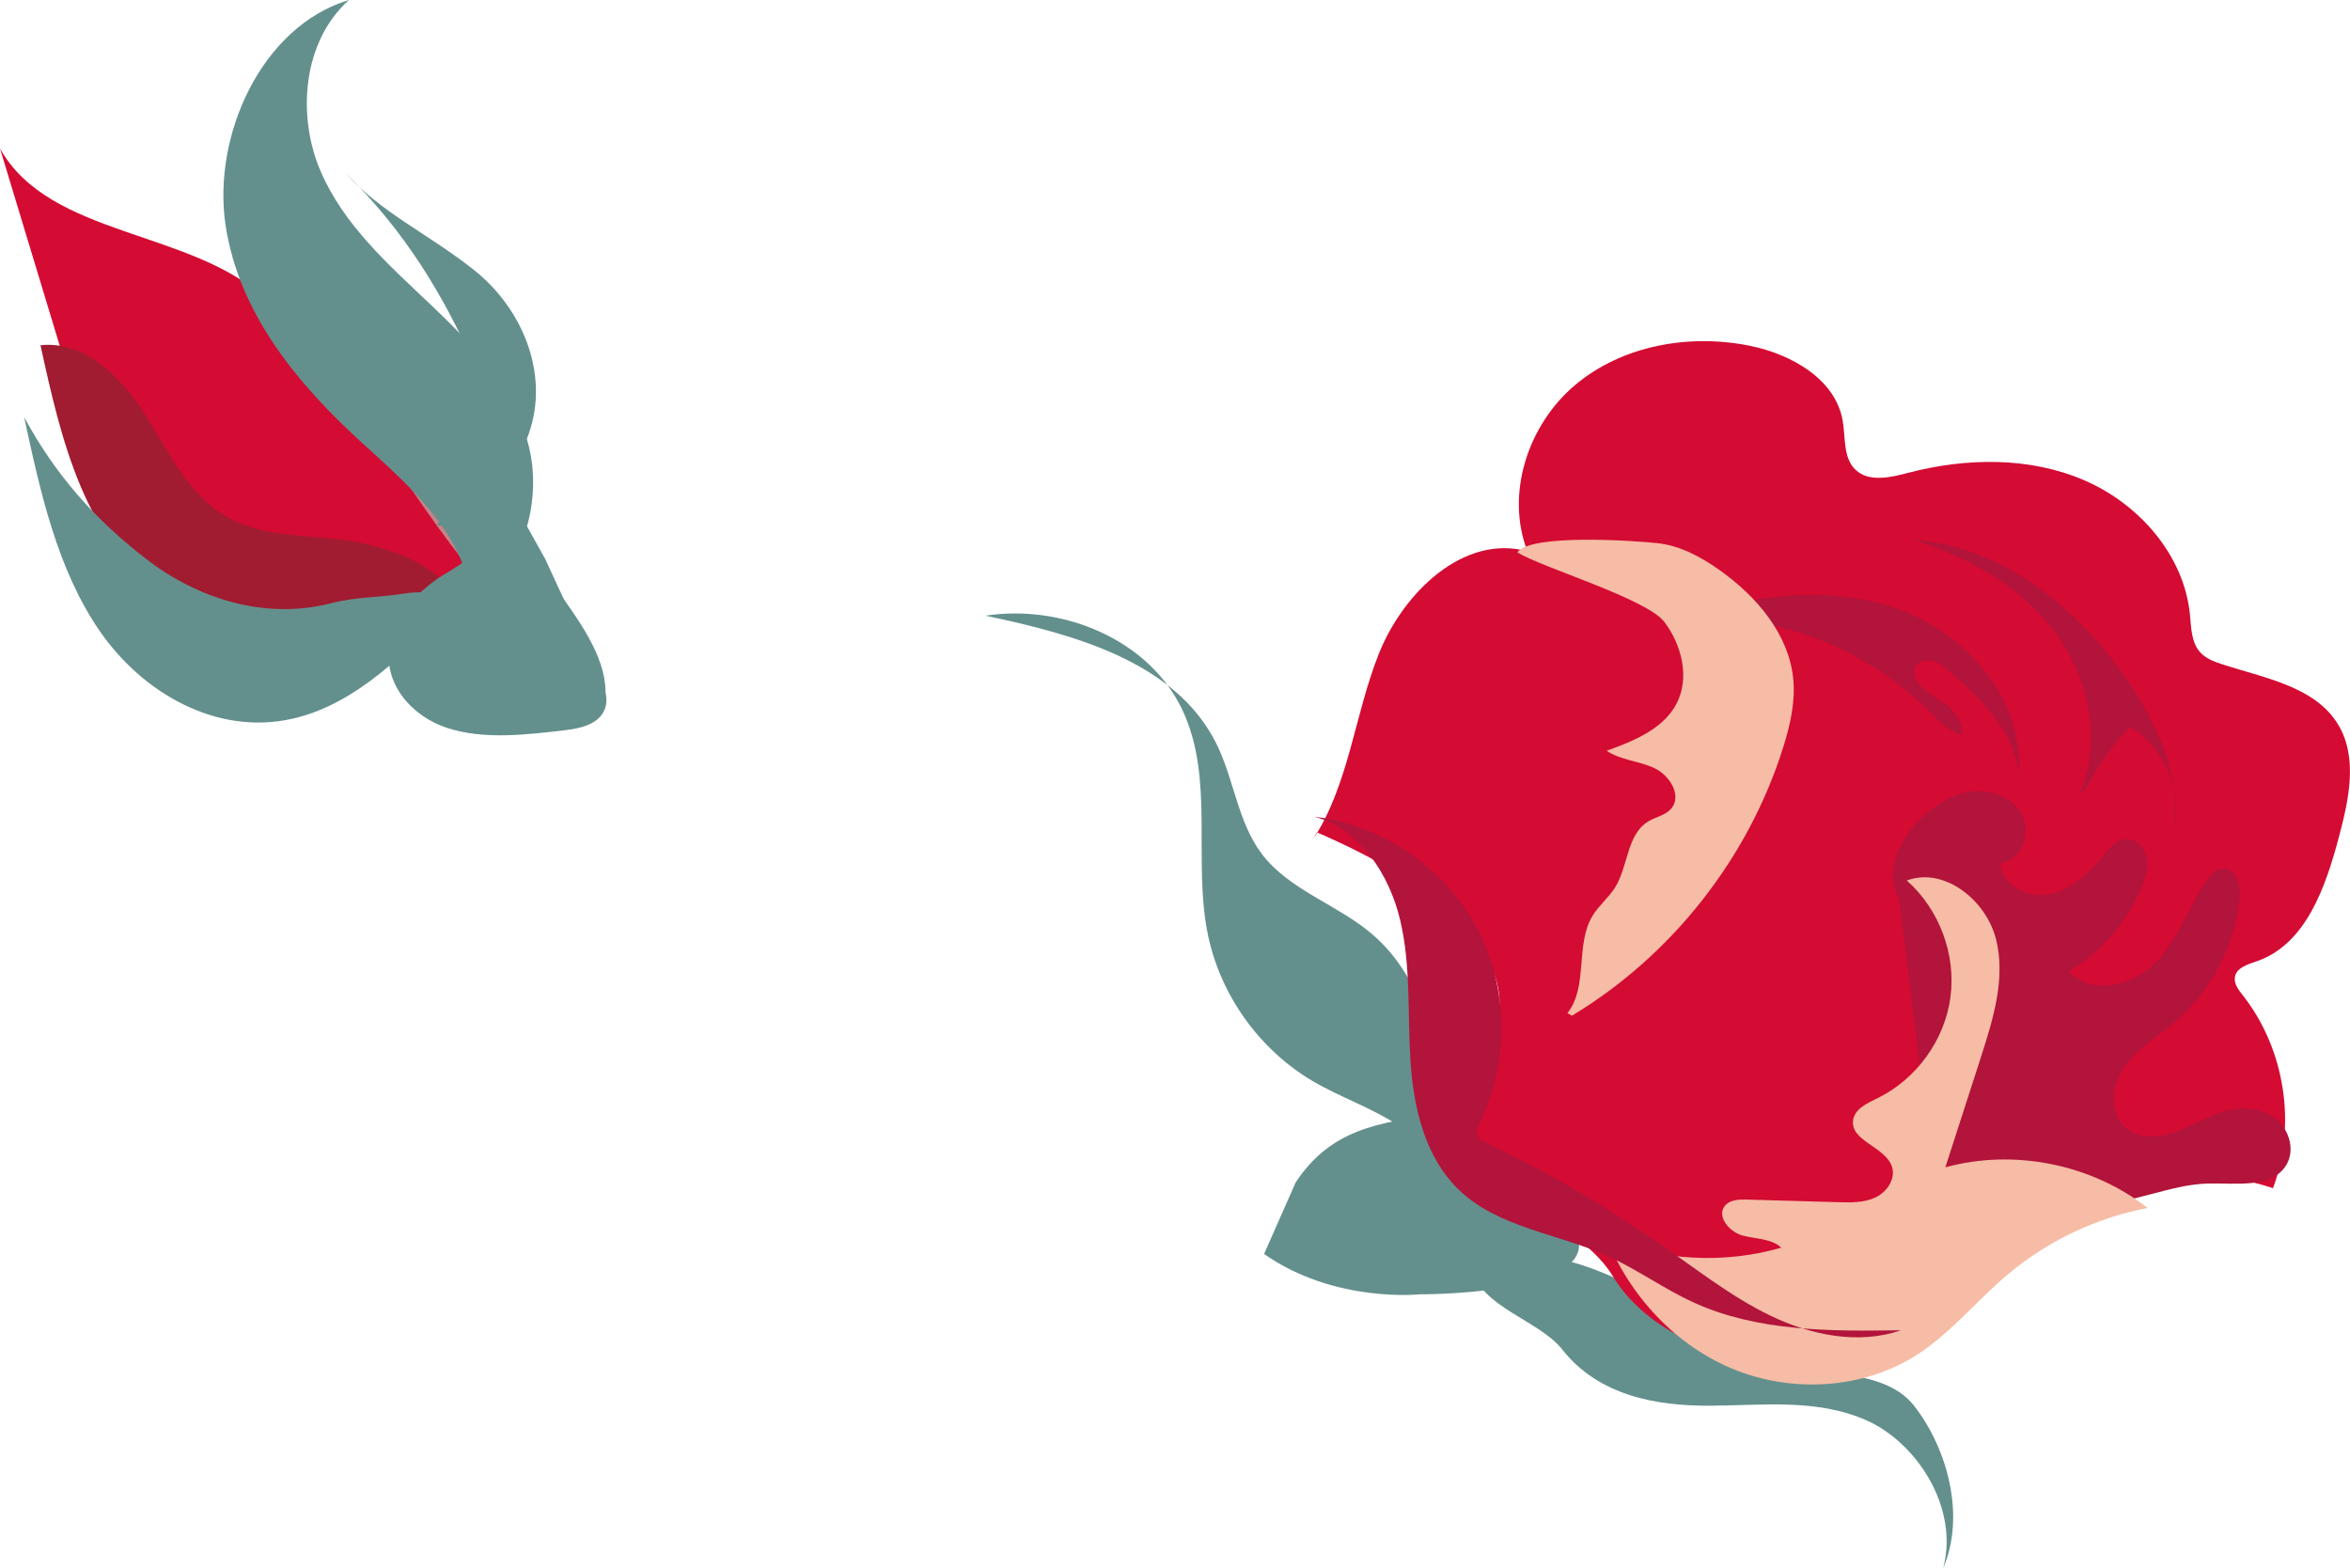 <?xml version="1.0" encoding="UTF-8"?>
<svg id="_レイヤー_2" data-name="レイヤー 2" xmlns="http://www.w3.org/2000/svg" viewBox="0 0 62 41.371">
  <defs>
    <style>
      .cls-1 {
        fill: #63908d;
      }

      .cls-1, .cls-2, .cls-3, .cls-4, .cls-5, .cls-6 {
        stroke-width: 0px;
      }

      .cls-2 {
        fill: #d40b33;
      }

      .cls-3 {
        fill: #b2143b;
      }

      .cls-4 {
        fill: #c38388;
      }

      .cls-5 {
        fill: #a11c30;
      }

      .cls-6 {
        fill: #f6bca5;
      }
    </style>
  </defs>
  <g id="txt">
    <g>
      <path class="cls-4" d="m11.993,15.028c.31-.108.512-.425.565-.747.053-.324-.021-.655-.121-.968-.564-1.763-2.024-3.214-3.793-3.767.839,1.876,1.762,3.712,2.77,5.502"/>
      <path class="cls-2" d="m12.58,15.23c-1.889-2.232-3.432-5.306-5.554-7.326-1.947-1.853-5.713-1.634-7.026-3.986.592,1.953,1.182,3.904,1.774,5.857.55,1.814.787,3.93,2.029,5.311,1.242,1.379,6.161,2.854,8.778.144"/>
      <path class="cls-5" d="m12.071,15.681c-2.281,1.062-5.505,1.299-7.665.009-2.16-1.29-2.806-4.148-3.338-6.582,1.155-.127,2.132.838,2.753,1.819.621.98,1.136,2.112,2.139,2.695.877.51,1.946.494,2.954.604,1.008.109,2.558.564,3.032,1.459"/>
      <path class="cls-1" d="m12.239,16.003c1.483-.688,2.095-2.672,1.718-4.207-.376-1.535-1.483-2.706-2.594-3.759-1.11-1.053-2.296-2.098-2.91-3.533-.614-1.435-.484-3.395.755-4.505-2.312.696-3.61,3.584-3.257,5.94.355,2.356,1.929,4.222,3.62,5.762,1.357,1.234,2.952,2.613,2.855,4.554-.337-.558-1.086-.705-1.752-.597-.665.109-1.271.084-1.929.254-1.751.454-3.536-.117-4.895-1.17-1.358-1.051-2.379-2.204-3.212-3.734.426,1.979.873,4.011,1.989,5.634,1.116,1.623,3.069,2.77,5.072,2.323,1.698-.378,3.054-1.771,4.29-3.089"/>
      <path class="cls-1" d="m13.901,13.88c-.797.195-1.364.797-2.095,1.221-.732.424-1.38,1.118-1.523,1.896-.19,1.029.57,1.899,1.519,2.209.951.308,2.05.184,3.111.057.366-.044.801-.132.996-.458.18-.3.056-.636-.072-.914l-1.453-3.144"/>
      <path class="cls-1" d="m11.523,13.871c1.064-1.8.564-3.639.056-4.936.321.246.641.493.96.74-.861-1.931-1.838-3.545-3.424-5.117.908,1.035,2.148,1.589,3.356,2.537,1.189.931,1.823,2.368,1.637,3.703-.063.441-.213.866-.437,1.258-.161.28-.54.707-.528.987.007.167.351.612.457.763.159.223.136.386.293.609.331.469.661.937.992,1.406.604.858,1.236,1.813,1.061,2.775,0,0-2.85-5.005-4.422-4.725"/>
    </g>
    <g>
      <path class="cls-1" d="m38.725,33.524c.033-.022.069-.045.102-.069.22,1.023,1.78,1.375,2.386,2.143.968,1.229,2.494,1.493,3.89,1.487,1.394-.005,2.835-.197,4.149.39,1.316.586,2.441,2.299,2.015,3.896.591-1.371.123-3.143-.767-4.284-.89-1.14-3.015-.7-4.203-1.32-2.535-1.32-4.497-3.108-7.198-2.56.058-.075.265-.805.317-.884"/>
      <path class="cls-2" d="m34.638,22.151c.955-1.454,1.094-3.283,1.738-4.899.643-1.616,2.237-3.169,3.922-2.708-.587-1.516.015-3.342,1.261-4.389,1.244-1.045,3.012-1.357,4.611-1.032,1.091.222,2.251.876,2.444,1.968.081.452.007.985.34,1.302.354.338.926.203,1.398.079,1.525-.397,3.192-.425,4.64.2,1.447.624,2.629,1.976,2.785,3.538.035.351.033.741.273,1.001.144.16.355.24.558.307,1.122.37,2.456.582,3.073,1.587.535.874.289,1.992.026,2.979-.351,1.32-.87,2.829-2.165,3.275-.234.082-.53.166-.577.408-.035.181.094.348.21.495,1.109,1.413,1.42,3.407.793,5.084-2.864-.948-6.253-.033-8.237,2.222-.464.528-.861,1.126-1.413,1.564-1.007.797-2.393.953-3.672.803-1.61-.189-3.265-.899-4.104-2.282-1.08-1.782-5.016-2.554-3.311-5.842,1.375-2.655-1.732-4.663-4.487-5.852"/>
      <path class="cls-3" d="m50.103,23.69c-.398-.662.007-1.528.555-2.069.377-.371.847-.682,1.375-.744.527-.06,1.115.182,1.336.664.222.482-.067,1.16-.594,1.236.033.606.791.955,1.379.801.588-.155,1.022-.635,1.417-1.095.13-.151.275-.311.47-.342.272-.046.527.195.589.463.061.267-.022.546-.128.798-.381.917-1.064,1.706-1.916,2.216.552.654,1.671.403,2.269-.207.598-.608.878-1.454,1.354-2.163.111-.163.261-.335.458-.336.343,0,.453.464.418.804-.132,1.253-.764,2.444-1.726,3.259-.447.377-.967.684-1.307,1.159-.338.475-.425,1.208.012,1.6.36.323.921.287,1.373.119.453-.168.864-.445,1.332-.559.433-.104.923-.052,1.273.224.348.276.508.803.292,1.19-.367.659-1.331.497-2.087.516-1.005.026-1.955.538-2.963.521-1.483-.027-2.835-1.197-4.299-.97"/>
      <path class="cls-3" d="m54.876,20.927c.594-1.38.241-3.052-.664-4.256-.906-1.206-2.289-1.988-3.734-2.427,2.419.171,4.487,1.903,5.8,3.938.711,1.103,1.267,2.396,1.078,3.691.234-1.02-.26-2.164-1.163-2.699-.469.485-.863,1.044-1.165,1.647"/>
      <path class="cls-6" d="m42.394,32.677c1.452.586,3.1.671,4.602.239-.265-.247-.672-.225-1.023-.321-.349-.096-.691-.502-.465-.784.13-.161.369-.169.578-.164.806.022,1.613.046,2.421.069.333.01.68.015.979-.128.299-.143.53-.486.432-.802-.168-.533-1.103-.678-1.028-1.231.04-.301.375-.451.648-.585,1.025-.502,1.771-1.533,1.921-2.662.151-1.128-.296-2.323-1.153-3.079.992-.367,2.093.52,2.354,1.544.259,1.022-.067,2.09-.39,3.094-.316.976-.631,1.952-.946,2.929,1.813-.496,3.856-.086,5.338,1.072-1.367.261-2.66.879-3.719,1.777-.801.679-1.471,1.516-2.353,2.087-1.432.927-3.338,1.032-4.914.366-1.575-.667-2.804-2.054-3.375-3.661"/>
      <path class="cls-3" d="m44.712,16.194c1.795-.543,3.777-.747,5.528-.064,1.75.684,3.169,2.431,3.016,4.294-.099-1.115-.982-1.984-1.832-2.718-.134-.115-.274-.232-.445-.275-.171-.042-.382.016-.453.178-.068.15.008.328.115.453.195.233.484.364.725.549.241.185.45.481.372.773-.369-.122-.642-.423-.919-.694-1.02-.997-2.299-1.726-3.675-2.098-.706-.19-1.481-.284-2.151.003"/>
      <path class="cls-6" d="m41.473,26.795c2.63-1.584,4.648-4.145,5.569-7.066.186-.589.329-1.207.269-1.821-.117-1.18-.967-2.174-1.936-2.863-.494-.351-1.047-.652-1.65-.716-.602-.065-3.353-.255-3.692.245.654.402,3.415,1.221,3.878,1.834.461.611.675,1.474.322,2.153-.35.673-1.13.987-1.845,1.246.373.249.854.267,1.26.457.408.19.734.73.443,1.069-.151.177-.406.217-.606.338-.568.344-.524,1.179-.875,1.742-.167.266-.422.469-.587.735-.475.766-.111,1.874-.67,2.581"/>
      <path class="cls-1" d="m37.095,34.16c1.003-1.229,1.122-2.978,1.019-4.576-.117-1.81-.533-3.759-1.912-4.939-.916-.785-2.185-1.156-2.912-2.118-.635-.839-.73-1.963-1.197-2.905-1.07-2.157-3.736-2.883-6.092-3.379,2.037-.312,4.323.631,5.198,2.496.855,1.819.261,3.983.675,5.949.335,1.581,1.358,3.005,2.752,3.829.724.428,1.536.696,2.239,1.156.705.461,1.317,1.19,1.31,2.031"/>
      <path class="cls-1" d="m37.47,34.146s4.238.022,4.19-1.32l-3.58-3.432c-1.76.195-2.989.429-3.895,1.798l-.835,1.89c1.872,1.31,4.12,1.063,4.12,1.063Z"/>
      <path class="cls-3" d="m38.936,29.815c.876-1.603.902-3.639.065-5.263-.836-1.624-2.509-2.788-4.323-3.006,1.201.325,1.98,1.525,2.265,2.737.285,1.21.189,2.473.27,3.714.081,1.241.389,2.551,1.291,3.407,1.034.983,2.582,1.138,3.885,1.72.795.357,1.508.879,2.301,1.241,1.687.768,3.609.756,5.462.73-1.123.388-2.38.128-3.45-.389-1.069-.517-2-1.271-2.983-1.939-1.698-1.152-2.836-1.817-4.685-2.706"/>
    </g>
  </g>
</svg>